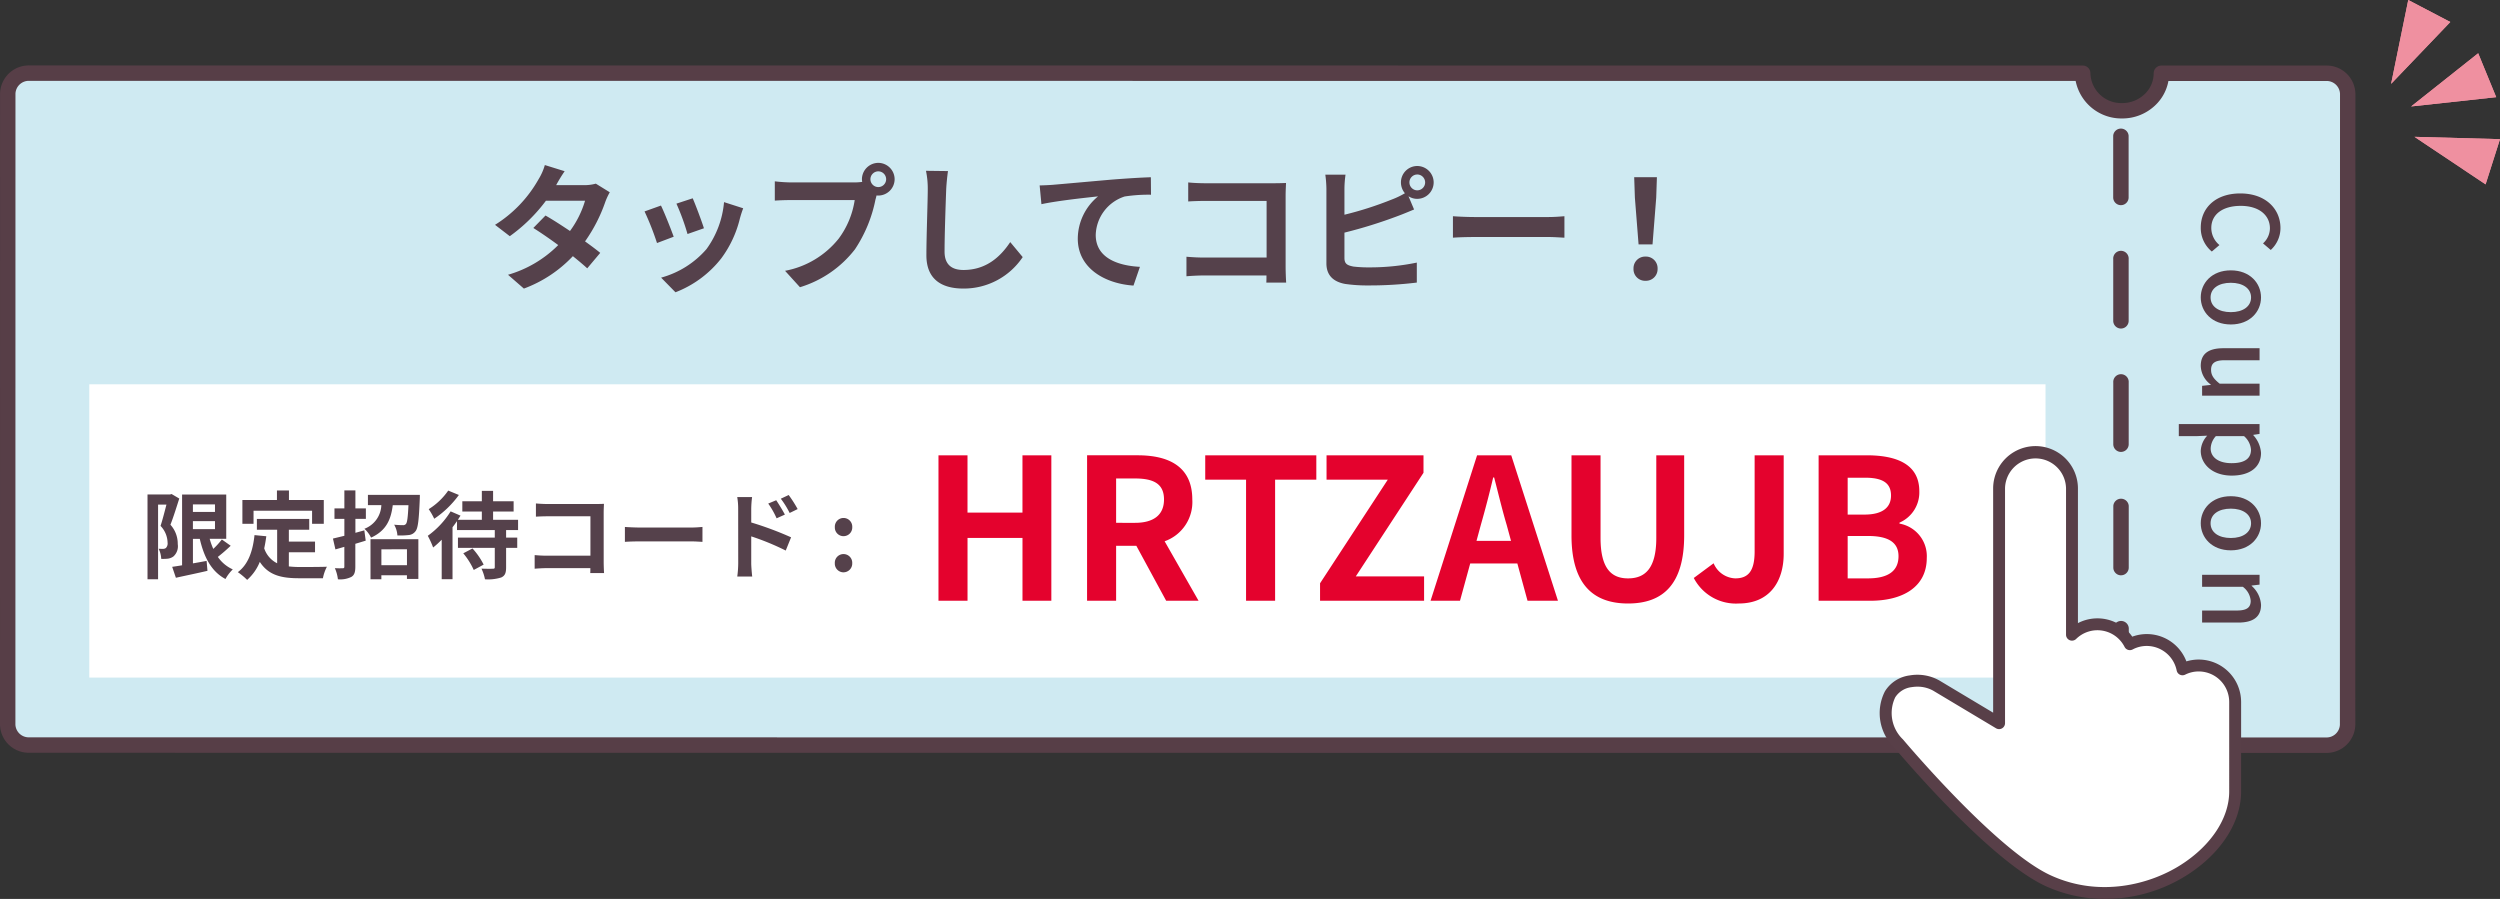 <svg xmlns="http://www.w3.org/2000/svg" xmlns:xlink="http://www.w3.org/1999/xlink" width="420.308" height="151.127" viewBox="0 0 420.308 151.127"><rect x="0" y="0" width="420.308" height="151.127" fill="#333333" stroke="none"/><defs><style>.a{fill:none;}.b{clip-path:url(#a);}.c{fill:#cfeaf2;}.d{fill:#573e47;}.e{fill:#fff;}.f{fill:#55414b;}.g{fill:#e4022d;}.h{fill:#ef90a0;}.i{clip-path:url(#b);}.j{fill:#583f48;}</style><clipPath id="a"><rect class="a" width="396" height="115.582"/></clipPath><clipPath id="b"><rect class="a" width="60.781" height="76.127"/></clipPath></defs><g transform="translate(-472.846 -1584)"><g transform="translate(-12.154)"><g transform="translate(0 25)"><g transform="translate(485 1570)"><g class="b" transform="translate(0 0)"><path class="c" d="M390.29.523l-27.709,0A6.623,6.623,0,0,1,349.35.516L4.127.5A3.538,3.538,0,0,0,.51,3.951L.5,110.017a3.531,3.531,0,0,0,3.614,3.446l345.223.018a6.622,6.622,0,0,1,13.228,0l27.709.005a3.535,3.535,0,0,0,3.62-3.448l.013-106.066A3.538,3.538,0,0,0,390.29.523" transform="translate(0.796 0.796)"/><path class="d" d="M391.071,115.582l-27.707,0a1.3,1.3,0,0,1-1.3-1.3,5.329,5.329,0,0,0-10.638-.005,1.292,1.292,0,0,1-1.3,1.3L4.911,115.556A4.834,4.834,0,0,1,0,110.813L.01,4.747A4.838,4.838,0,0,1,4.926,0l345.22.018a1.294,1.294,0,0,1,1.3,1.3,5.179,5.179,0,0,0,5.32,5.012h.005a5.424,5.424,0,0,0,3.775-1.488,4.825,4.825,0,0,0,1.538-3.521,1.3,1.3,0,0,1,1.3-1.3l27.709,0A4.839,4.839,0,0,1,396,4.771l-.016,106.066a4.839,4.839,0,0,1-4.916,4.745m-26.524-2.6,26.524,0a2.243,2.243,0,0,0,2.323-2.152L393.41,4.771a2.247,2.247,0,0,0-2.323-2.155l-26.527,0a7.44,7.44,0,0,1-2.227,4.1,8,8,0,0,1-5.564,2.2h-.005a7.843,7.843,0,0,1-7.8-6.308L4.926,2.593A2.245,2.245,0,0,0,2.6,4.747l-.01,106.066a2.241,2.241,0,0,0,2.318,2.149l344.04.018a7.974,7.974,0,0,1,15.6.005" transform="translate(0 0)"/><path class="d" d="M138.333,99.993a1.3,1.3,0,0,1-1.3-1.3V88.326a1.3,1.3,0,1,1,2.593,0V98.7a1.3,1.3,0,0,1-1.3,1.3m0-20.742a1.3,1.3,0,0,1-1.3-1.3V67.583a1.3,1.3,0,0,1,2.593,0V77.955a1.3,1.3,0,0,1-1.3,1.3m0-20.742a1.3,1.3,0,0,1-1.3-1.3V46.841a1.3,1.3,0,1,1,2.593,0V57.212a1.3,1.3,0,0,1-1.3,1.3m0-20.742h0a1.3,1.3,0,0,1-1.3-1.3l0-10.371a1.3,1.3,0,1,1,2.593,0l0,10.371a1.3,1.3,0,0,1-1.3,1.3m0-20.742h0a1.3,1.3,0,0,1-1.3-1.3l0-10.371a1.3,1.3,0,0,1,2.593,0l0,10.371a1.3,1.3,0,0,1-1.3,1.3" transform="translate(218.272 6.466)"/><path class="d" d="M149.36,8.3c4.213,0,6.744,2.564,6.744,5.831a4.98,4.98,0,0,1-1.633,3.671l-1.3-1.107a3.437,3.437,0,0,0,1.159-2.528c0-2.232-1.862-3.778-4.9-3.778-3.072,0-4.955,1.442-4.955,3.723a3.737,3.737,0,0,0,1.372,2.865l-1.283,1.089a5.1,5.1,0,0,1-1.859-4.024c0-3.249,2.422-5.743,6.658-5.743" transform="translate(227.295 13.222)"/><path class="d" d="M147.761,13.288c3.212,0,5.074,2.162,5.074,4.55s-1.862,4.548-5.074,4.548-5.059-2.16-5.059-4.548,1.843-4.55,5.059-4.55m0,7.026c2.035,0,3.4-.949,3.4-2.476,0-1.512-1.369-2.461-3.4-2.461-2.056,0-3.407.949-3.407,2.461,0,1.527,1.351,2.476,3.407,2.476" transform="translate(227.295 21.165)"/><path class="d" d="M146.513,18.337h6.078v2.02H146.76c-1.652,0-2.321.474-2.321,1.615,0,.9.423,1.512,1.442,2.321h6.71v2.02H142.93V24.661l1.46-.158v-.054a4.033,4.033,0,0,1-1.688-3.142c0-2.072,1.353-2.969,3.811-2.969" transform="translate(227.295 29.207)"/><path class="d" d="M154.855,23.257v1.652l-1.053.158v.054a4.879,4.879,0,0,1,1.3,2.984c0,2.44-1.95,3.811-4.916,3.811-3.321,0-5.217-1.983-5.217-4.164a3.966,3.966,0,0,1,1.089-2.546l-1.652.07h-3.127v-2.02Zm-4.706,6.57c2.02,0,3.267-.651,3.267-2.266a3.337,3.337,0,0,0-1.175-2.284h-4.729a3.235,3.235,0,0,0-.874,2.092c0,1.405,1.245,2.458,3.511,2.458" transform="translate(225.028 37.043)"/><path class="d" d="M147.761,27.933c3.212,0,5.074,2.162,5.074,4.55s-1.862,4.55-5.074,4.55-5.059-2.16-5.059-4.55,1.843-4.55,5.059-4.55m0,7.026c2.035,0,3.4-.946,3.4-2.476,0-1.512-1.369-2.458-3.4-2.458-2.056,0-3.407.946-3.407,2.458,0,1.53,1.351,2.476,3.407,2.476" transform="translate(227.295 44.491)"/><path class="d" d="M152.451,33.029v1.652l-1.335.156v.054a4.6,4.6,0,0,1,1.582,3.2c0,2.053-1.372,2.969-3.83,2.969H142.79V39.034h5.831c1.67,0,2.339-.49,2.339-1.631a3.238,3.238,0,0,0-1.32-2.354h-6.85v-2.02Z" transform="translate(227.435 52.608)"/><rect class="e" width="328.888" height="49.307" transform="translate(15.012 53.609)"/></g></g><path class="f" d="M-90.068-18.216-93.4-19.251a9.519,9.519,0,0,1-1.058,2.392A21.356,21.356,0,0,1-101.775-9.2l2.484,1.909a27.663,27.663,0,0,0,6.072-5.957h6.578a16.325,16.325,0,0,1-2.53,5.083c-1.449-.966-2.9-1.909-4.117-2.6l-2.047,2.093c1.173.736,2.691,1.771,4.186,2.875A19.539,19.539,0,0,1-99.59-.805l2.668,2.323a21.642,21.642,0,0,0,8.234-5.451c.943.759,1.794,1.472,2.415,2.047l2.185-2.6c-.667-.552-1.564-1.219-2.553-1.932a26.337,26.337,0,0,0,3.4-6.624,10.82,10.82,0,0,1,.759-1.633l-2.346-1.449a7.3,7.3,0,0,1-2,.253h-4.669A24.779,24.779,0,0,1-90.068-18.216Zm21.528,4.554-2.737.9a38.309,38.309,0,0,1,1.863,5.106l2.76-.966C-66.976-9.683-68.1-12.673-68.54-13.662Zm8.487,1.679-3.22-1.035a15.73,15.73,0,0,1-2.944,7.889A15.476,15.476,0,0,1-73.853-.322l2.415,2.461a17.961,17.961,0,0,0,7.7-5.7A18.546,18.546,0,0,0-60.6-10.3C-60.467-10.764-60.329-11.247-60.053-11.983Zm-13.823-.46-2.76.989a46.456,46.456,0,0,1,2.093,5.313L-71.737-7.2C-72.2-8.487-73.3-11.27-73.876-12.443Zm35.213-4.416a1.335,1.335,0,0,1,1.334-1.334,1.33,1.33,0,0,1,1.311,1.334,1.325,1.325,0,0,1-1.311,1.311A1.33,1.33,0,0,1-38.663-16.859Zm-1.426,0a2.548,2.548,0,0,0,.046.437,9.924,9.924,0,0,1-1.311.092H-52a25.609,25.609,0,0,1-2.737-.184v3.243c.575-.046,1.679-.092,2.737-.092h10.695A14.454,14.454,0,0,1-44-6.877a15.078,15.078,0,0,1-9.016,5.405l2.507,2.76a18.473,18.473,0,0,0,9.246-6.371,23.218,23.218,0,0,0,3.45-8.372c.069-.207.115-.437.184-.69a1.311,1.311,0,0,0,.3.023,2.759,2.759,0,0,0,2.737-2.737,2.763,2.763,0,0,0-2.737-2.76A2.768,2.768,0,0,0-40.089-16.859Zm14.467-1.38-3.7-.046a14.669,14.669,0,0,1,.3,3.1c0,1.978-.23,8.027-.23,11.109,0,3.933,2.438,5.589,6.21,5.589a11.906,11.906,0,0,0,9.982-5.29L-15.157-6.3C-16.813-3.8-19.228-1.61-23.023-1.61c-1.794,0-3.174-.759-3.174-3.082,0-2.852.184-8,.276-10.488C-25.875-16.1-25.76-17.273-25.622-18.239Zm15.41,2.415.3,3.151c2.668-.575,7.36-1.081,9.522-1.311A9.262,9.262,0,0,0-3.8-6.877C-3.8-1.909.759.69,5.566,1.012L6.647-2.139C2.76-2.346-.782-3.726-.782-7.5a7,7,0,0,1,4.853-6.463,26.027,26.027,0,0,1,4.439-.3L8.487-17.2c-1.61.046-4.14.207-6.509.391-4.209.368-8,.713-9.913.874C-8.4-15.893-9.292-15.847-10.212-15.824Zm24.978-.506v3.2c.644-.046,1.886-.092,2.852-.092H27.945V-3.7h-10.6c-1.035,0-2.07-.069-2.875-.138V-.552c.759-.069,2.07-.138,2.967-.138H27.922c0,.437,0,.828-.023,1.2h3.335c-.046-.69-.092-1.909-.092-2.714V-14.122c0-.667.046-1.587.069-2.116-.391.023-1.357.046-2.024.046H17.595C16.813-16.192,15.617-16.238,14.766-16.33Zm37.191,0a1.33,1.33,0,0,1,1.311-1.334A1.335,1.335,0,0,1,54.6-16.33,1.335,1.335,0,0,1,53.268-15,1.33,1.33,0,0,1,51.957-16.33Zm-1.426,0a2.8,2.8,0,0,0,.667,1.817,13.69,13.69,0,0,1-2.208,1.058A58,58,0,0,1,41.032-10.9v-4.347a17.279,17.279,0,0,1,.184-2.392h-3.4A19.031,19.031,0,0,1,38-15.249V-2.714C38-.736,39.146.368,41.147.736a25.6,25.6,0,0,0,3.864.253A65.358,65.358,0,0,0,53.2.506V-2.852a38.964,38.964,0,0,1-8,.805,21.511,21.511,0,0,1-2.668-.138c-1.035-.207-1.5-.46-1.5-1.449V-7.889A79.389,79.389,0,0,0,50.048-10.7c.759-.276,1.794-.713,2.691-1.081L51.8-14.007a2.642,2.642,0,0,0,1.472.437,2.768,2.768,0,0,0,2.76-2.76,2.768,2.768,0,0,0-2.76-2.76A2.748,2.748,0,0,0,50.531-16.33Zm8.74,5.681v3.611c.851-.069,2.392-.115,3.7-.115H75.325c.966,0,2.139.092,2.691.115v-3.611c-.6.046-1.61.138-2.691.138H62.974C61.778-10.511,60.1-10.58,59.271-10.649ZM90.482-5.911h2.346l.621-7.866.115-3.427H89.746l.115,3.427ZM91.655.207a1.957,1.957,0,0,0,2.024-2.024,1.963,1.963,0,0,0-2.024-2.047,1.963,1.963,0,0,0-2.024,2.047A1.944,1.944,0,0,0,91.655.207Z" transform="translate(670 1606)"/><path class="f" d="M-55.152-12.944l-.272.08H-59.2V1.392h1.776v-12.56h1.408c-.288,1.12-.656,2.56-.992,3.584a4.206,4.206,0,0,1,1.184,2.816,1.089,1.089,0,0,1-.288.9.8.8,0,0,1-.464.144c-.208,0-.448,0-.752-.016a4.159,4.159,0,0,1,.432,1.7,8.071,8.071,0,0,0,1.1-.032,2.055,2.055,0,0,0,.944-.368,2.3,2.3,0,0,0,.736-2.08,4.763,4.763,0,0,0-1.232-3.264c.5-1.248,1.04-3.008,1.488-4.4Zm3.584,4.56h3.712V-7.04h-3.712Zm3.712-2.816v1.264h-3.712V-11.2ZM-46.7-5.3a14.188,14.188,0,0,1-1.44,1.584,11.182,11.182,0,0,1-.608-1.7h2.784v-7.44h-7.424V-.96c-.624.1-1.184.192-1.664.256l.624,1.84C-52.928.8-50.96.4-49.12-.032L-49.264-1.7c-.768.144-1.552.288-2.3.416V-5.408h1.152c.72,3.12,1.968,5.5,4.32,6.752A6.758,6.758,0,0,1-44.864-.272a6.056,6.056,0,0,1-2.512-2.1,28.159,28.159,0,0,0,2.16-1.872Zm5.328-4.832h9.84v2.192h1.968v-4h-5.856v-1.6H-37.44v1.6h-5.808v4h1.872Zm5.936,6.976h4.4V-4.944h-4.4v-2h3.424V-8.752h-8.8v1.808h3.408V-1.3a4.307,4.307,0,0,1-2.176-2.512c.144-.64.256-1.312.352-2.032l-1.984-.192C-41.5-3.3-42.288-1.088-44.016.192a11.651,11.651,0,0,1,1.568,1.3A8.019,8.019,0,0,0-40.32-1.536c1.472,2.272,3.664,2.752,6.608,2.752h4A7.115,7.115,0,0,1-29.04-.72c-1.072.048-3.712.048-4.576.048a16.532,16.532,0,0,1-1.824-.1Zm12.688-3.68-1.5.416V-8.768h1.76v-1.76h-1.76v-3.024h-1.856v3.024h-1.664v1.76h1.664V-5.92c-.72.176-1.376.336-1.92.464l.416,1.824,1.5-.432V-.736c0,.208-.064.272-.256.272A12.926,12.926,0,0,1-27.7-.48a6.562,6.562,0,0,1,.512,1.872,4.208,4.208,0,0,0,2.256-.4c.512-.3.672-.816.672-1.728v-3.84c.592-.176,1.168-.352,1.744-.528Zm7.168,3.184V-.976h-4.3V-3.648Zm-6.128,5.04h1.824V.72h4.3v.608h1.92V-5.344h-8.048ZM-22.144-12.8v1.728h2.256A4.408,4.408,0,0,1-22.736-7.1a4.926,4.926,0,0,1,1.12,1.488c2.592-1.184,3.344-3.072,3.648-5.456h2.64c-.1,2.064-.208,2.912-.432,3.168a.608.608,0,0,1-.5.192c-.288,0-.848-.016-1.472-.08a4.178,4.178,0,0,1,.544,1.808,12.581,12.581,0,0,0,1.872-.064,1.577,1.577,0,0,0,1.168-.64c.432-.512.576-1.936.72-5.376.016-.24.016-.736.016-.736Zm13.5-.72a11.17,11.17,0,0,1-3.28,3.12,11.031,11.031,0,0,1,.928,1.616,16.4,16.4,0,0,0,4.144-4ZM-6.112-2.976a12.32,12.32,0,0,1,1.76,2.8l1.664-.9A12.207,12.207,0,0,0-4.56-3.792ZM3.1-6.88V-8.608H-1.1V-10H2.352v-1.728H-1.1v-1.744H-2.992v1.744h-3.28V-10h3.28v1.392H-7.024c.16-.24.3-.48.448-.7l-1.664-.72A14.307,14.307,0,0,1-12.08-5.92a15.1,15.1,0,0,1,.9,1.968,15.282,15.282,0,0,0,1.44-1.312v6.64H-7.92V-7.36c.272-.336.512-.688.752-1.024v1.5H-.816v1.264H-7.008v1.728H-.816V-.656c0,.224-.08.272-.32.272-.256.016-1.136.016-1.92-.016a7.593,7.593,0,0,1,.592,1.792,7.37,7.37,0,0,0,2.72-.3C.9.8,1.088.336,1.088-.624V-3.888H2.96V-5.616H1.088V-6.88ZM6.1-11.36v2.224C6.544-9.168,7.408-9.2,8.08-9.2h7.184v6.624H7.888c-.72,0-1.44-.048-2-.1V-.384c.528-.048,1.44-.1,2.064-.1h7.3c0,.3,0,.576-.016.832h2.32c-.032-.48-.064-1.328-.064-1.888V-9.824c0-.464.032-1.1.048-1.472-.272.016-.944.032-1.408.032H8.064C7.52-11.264,6.688-11.3,6.1-11.36Zm14.96,3.952V-4.9c.592-.048,1.664-.08,2.576-.08h8.592c.672,0,1.488.064,1.872.08V-7.408c-.416.032-1.12.1-1.872.1H23.632C22.8-7.312,21.632-7.36,21.056-7.408ZM46.5-11.9l-1.344.56a13.707,13.707,0,0,1,1.408,2.48l1.392-.624C47.584-10.208,46.944-11.232,46.5-11.9Zm2.1-.88-1.328.624a14.981,14.981,0,0,1,1.488,2.4l1.344-.656A21.189,21.189,0,0,0,48.592-12.784ZM40.112-1.3a17.325,17.325,0,0,1-.16,2.224h2.512C42.384.272,42.3-.848,42.3-1.3V-5.824A42.864,42.864,0,0,1,48.1-3.44l.9-2.224A55.663,55.663,0,0,0,42.3-8.16V-10.5a17.4,17.4,0,0,1,.144-1.936h-2.5a11.29,11.29,0,0,1,.16,1.936Zm17.7-4.56a1.46,1.46,0,0,0,1.472-1.52,1.464,1.464,0,0,0-1.472-1.536,1.461,1.461,0,0,0-1.456,1.536A1.457,1.457,0,0,0,57.808-5.856Zm0,6.08A1.474,1.474,0,0,0,59.28-1.312a1.464,1.464,0,0,0-1.472-1.536,1.461,1.461,0,0,0-1.456,1.536A1.47,1.47,0,0,0,57.808.224Z" transform="translate(569 1655)"/><path class="g" d="M-82.22,0h4.884V-10.56h9.24V0h4.851V-24.453H-68.1v9.636h-9.24v-9.636H-82.22Zm24.981,0h4.884V-9.24h3.4L-43.94,0h5.445L-44.2-10a6.991,6.991,0,0,0,4.653-7.029c0-5.61-4.059-7.425-9.174-7.425h-8.514Zm4.884-13.1v-7.458h3.168c3.135,0,4.884.891,4.884,3.531,0,2.607-1.749,3.927-4.884,3.927ZM-30.509,0h4.884V-20.361h6.93v-4.092H-37.373v4.092h6.864Zm12.441,0H-.578V-4.092H-12.062L-.677-21.516v-2.937h-16.3v4.092h10.3L-18.068-2.937ZM8.959-12.738c.726-2.541,1.452-5.313,2.079-7.986H11.2c.693,2.64,1.353,5.445,2.112,7.986l.726,2.673H8.233ZM.511,0h4.95L7.177-6.27H15.1L16.813,0h5.115L14.074-24.453H8.332Zm33.2.462c5.973,0,9.438-3.333,9.438-11.451V-24.453H38.461V-10.56c0,5.082-1.848,6.8-4.752,6.8-2.838,0-4.62-1.716-4.62-6.8V-24.453H24.205v13.464C24.205-2.871,27.769.462,33.709.462Zm18.612,0c5.247,0,7.557-3.762,7.557-8.349V-24.453H54.994v16.17c0,3.366-1.122,4.521-3.267,4.521A4.115,4.115,0,0,1,48.1-6.3L44.764-3.828A7.979,7.979,0,0,0,52.321.462ZM65.752,0h8.712c5.379,0,9.471-2.277,9.471-7.194a5.553,5.553,0,0,0-4.587-5.775v-.165a5.54,5.54,0,0,0,3.333-5.28c0-4.554-3.828-6.039-8.844-6.039H65.752Zm4.884-14.487v-6.2h2.9c2.937,0,4.389.858,4.389,3,0,1.947-1.353,3.2-4.455,3.2Zm0,10.725V-10.89h3.4c3.366,0,5.148,1.023,5.148,3.4,0,2.541-1.815,3.729-5.148,3.729Z" transform="translate(725 1660)"/><g transform="translate(887 1559)"><path class="h" d="M7.165,0l7.069,3.7L4.281,14.1Z" transform="translate(-4.281 0)"/><path class="h" d="M7.165,0l7.069,3.7L4.281,14.1Z" transform="translate(-4.281 0)"/><path class="h" d="M14.63,11.969.327,13.532,11.6,4.587Z" transform="translate(3.04 4.365)"/><path class="h" d="M14.63,11.969.327,13.532,11.6,4.587Z" transform="translate(3.04 4.365)"/><path class="h" d="M14.382,12.18l-2.422,7.6L0,11.787Z" transform="translate(3.926 11.217)"/><path class="h" d="M14.382,12.18l-2.422,7.6L0,11.787Z" transform="translate(3.926 11.217)"/></g></g><g transform="translate(801 1659)"><g class="i"><path class="e" d="M53.654,36.887a6.067,6.067,0,0,0-2.725.645A6.15,6.15,0,0,0,44.922,32.6h0a6.073,6.073,0,0,0-2.841.7,6.109,6.109,0,0,0-9.73-1.6V7.127a6.127,6.127,0,0,0-12.255,0V46.584L9.516,40.252c-2.461-1.421-6.325-.982-7.746,1.479a7.108,7.108,0,0,0,1.457,8.29S18.842,68.684,28.32,73.059C42.9,79.79,59.781,69.091,59.781,58.066V43.014a6.145,6.145,0,0,0-6.127-6.127"/><path class="j" d="M37.918,76.127A23.9,23.9,0,0,1,27.9,73.967c-9.572-4.419-24.8-22.535-25.442-23.3A8.046,8.046,0,0,1,.9,41.23,5.74,5.74,0,0,1,5.09,38.549a7.545,7.545,0,0,1,4.926.836l9.078,5.434V7.127a7.127,7.127,0,0,1,14.255,0V29.76a7.11,7.11,0,0,1,9.133,2.278,7.11,7.11,0,0,1,9.1,4.158,7.021,7.021,0,0,1,2.074-.31,7.136,7.136,0,0,1,7.127,7.127V58.065c0,5.154-3.368,10.387-9.009,14a25.791,25.791,0,0,1-13.854,4.066M6.35,40.446a5.753,5.753,0,0,0-.935.076A3.793,3.793,0,0,0,2.636,42.23a6.123,6.123,0,0,0,1.29,7.077c.222.257,15.647,18.613,24.813,22.843,8.218,3.792,16.729,1.571,21.955-1.773,5.063-3.241,8.087-7.843,8.087-12.312V43.013a5.133,5.133,0,0,0-5.127-5.127,5.059,5.059,0,0,0-2.278.539,1,1,0,0,1-1.427-.7A5.146,5.146,0,0,0,44.921,33.6a5.039,5.039,0,0,0-2.375.589,1,1,0,0,1-1.356-.428,5.111,5.111,0,0,0-8.142-1.339,1,1,0,0,1-1.7-.715V7.127a5.128,5.128,0,0,0-10.255,0V46.583a1,1,0,0,1-1.514.858L9,41.11a5.379,5.379,0,0,0-2.652-.664"/></g></g></g></g></svg>